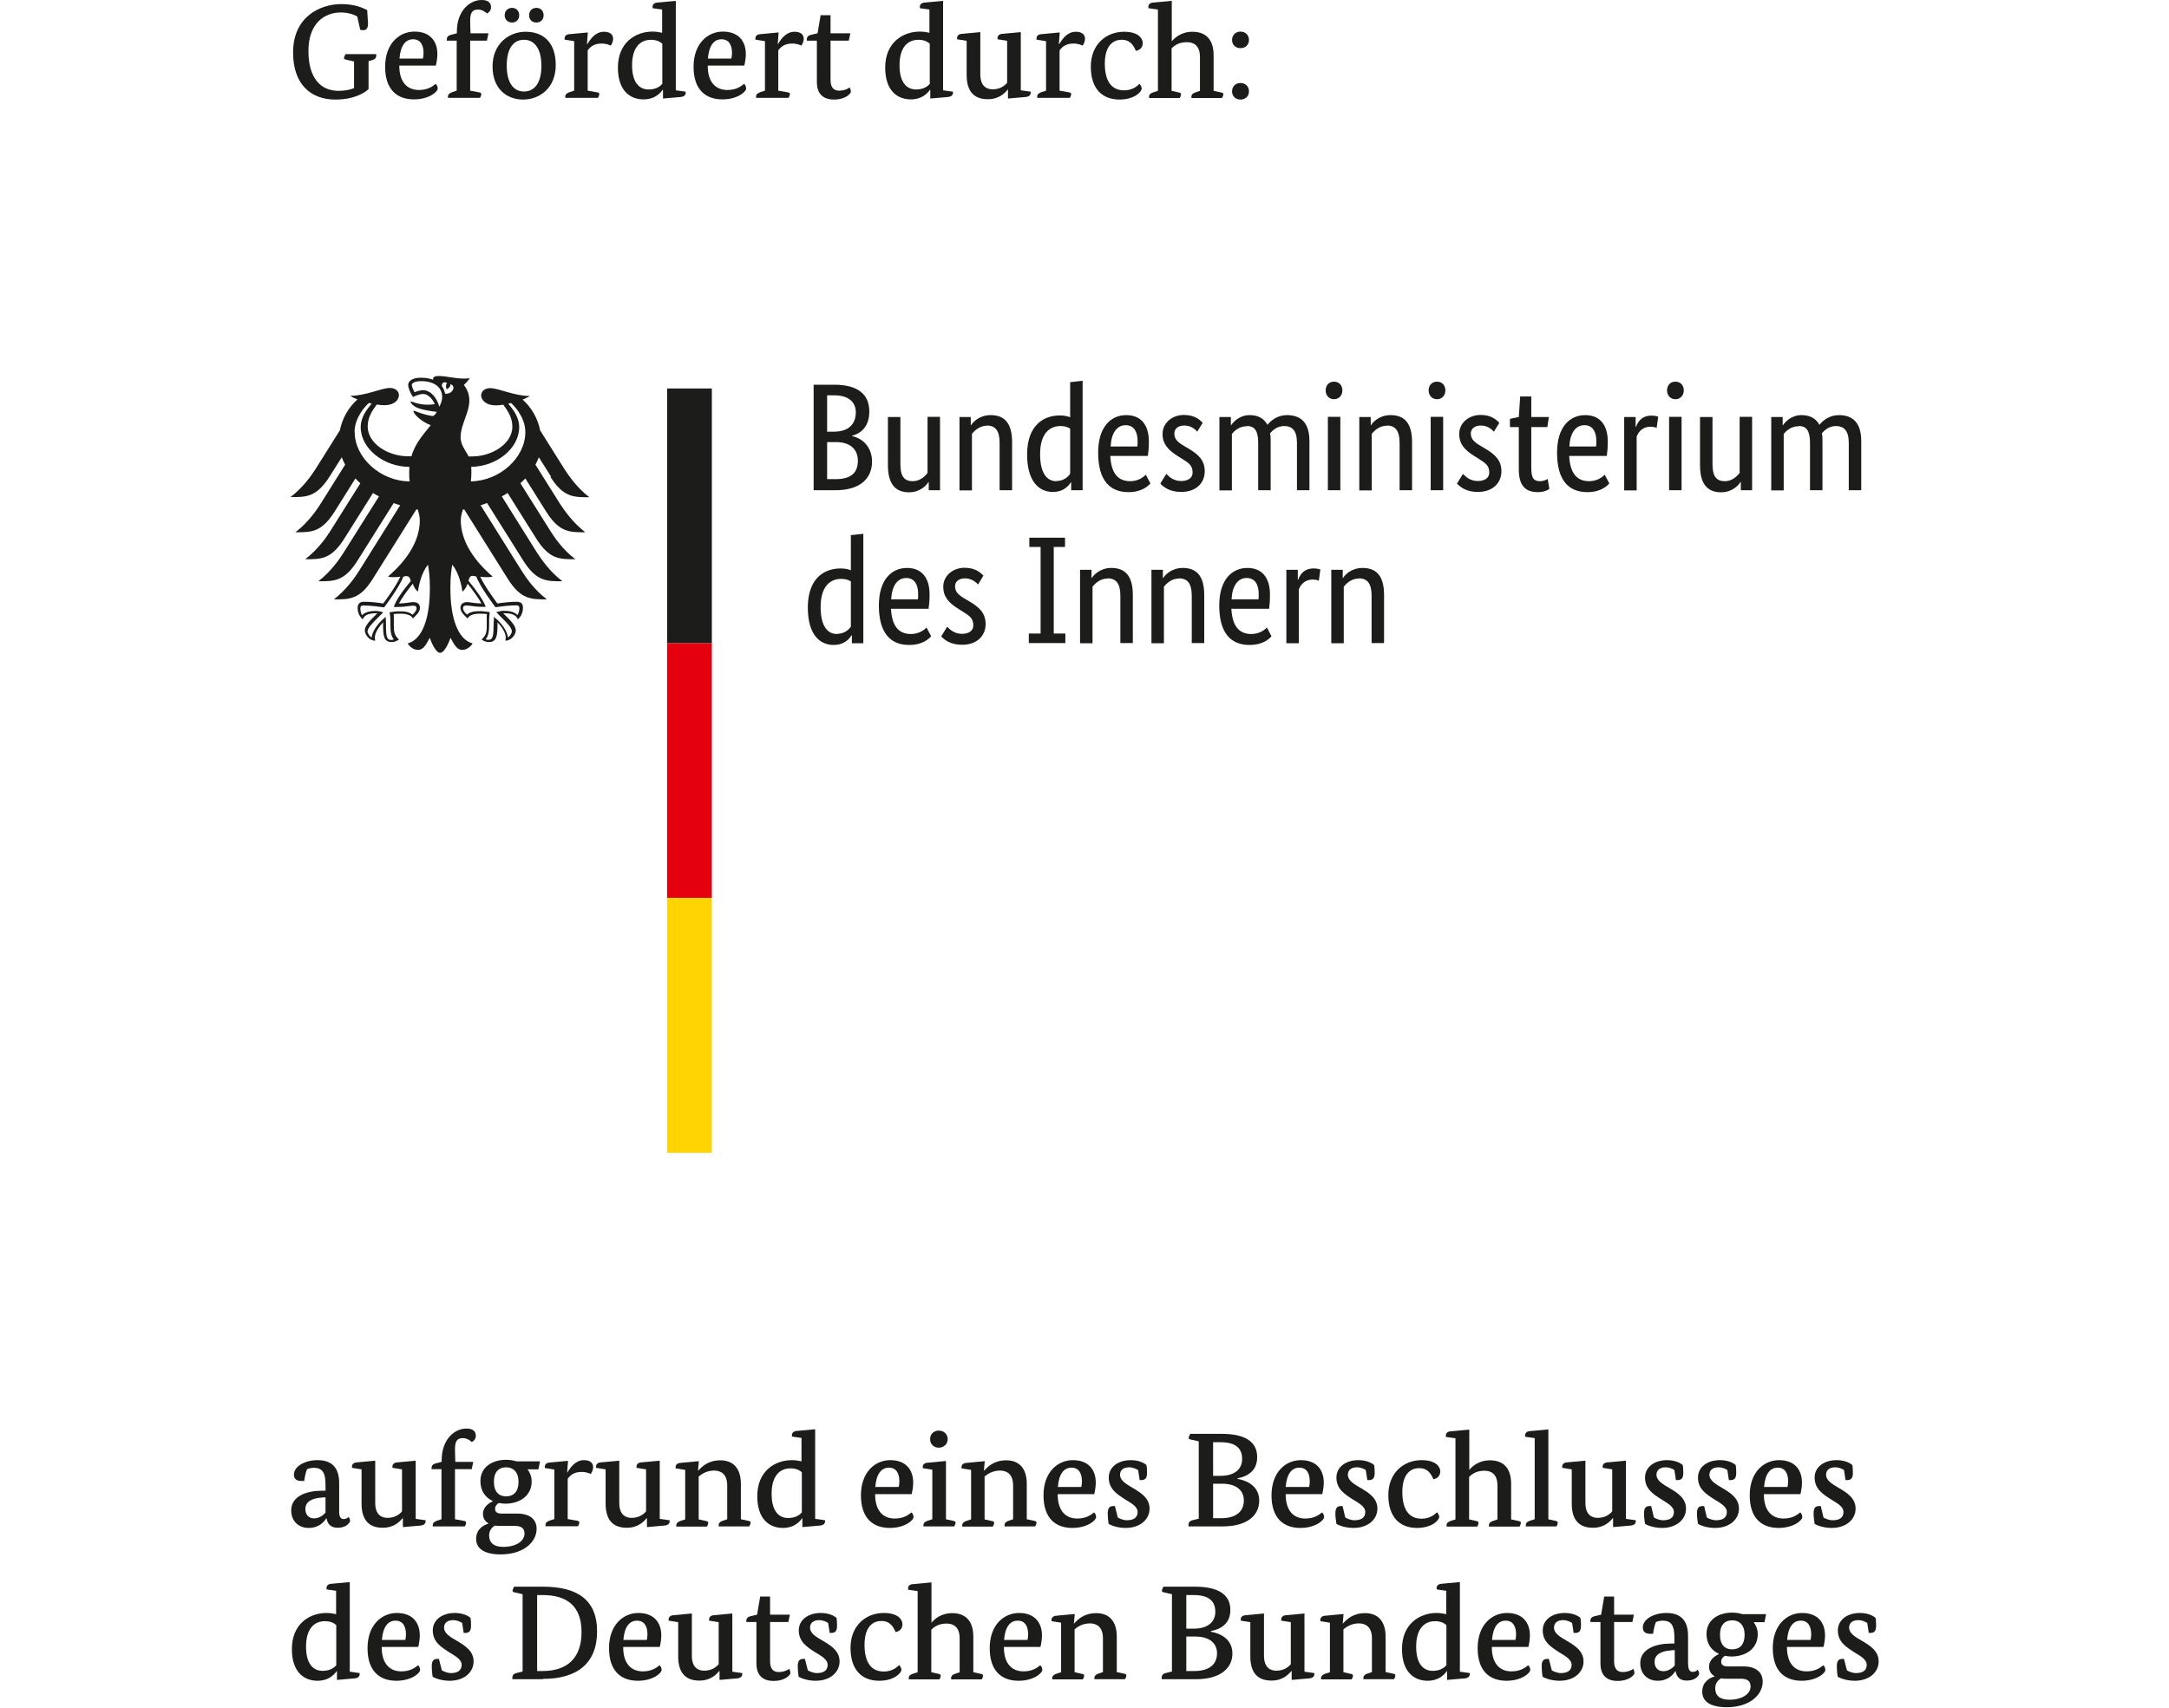 <?xml version="1.0" encoding="UTF-8"?>
<svg xmlns="http://www.w3.org/2000/svg" id="a" viewBox="0 0 127 100" width="127" height="100">
  <defs>
    <style>
      .b, .c {
        fill: #1c1c1a;
      }

      .c {
        fill-rule: evenodd;
      }

      .d {
        fill: #e5000e;
      }

      .e {
        fill: #ffd400;
      }
    </style>
  </defs>
  <g>
    <path class="b" d="M20.92.97c-.17-.11-.53-.24-.96-.24-.96,0-1.9.63-1.9,2.25s.73,2.34,1.77,2.34c.38,0,.68-.07.9-.16v-1.56l-.48-.11c-.08-.02-.11-.04-.11-.09,0-.07.06-.16.09-.23h1.8s0,.05,0,.09c0,.13-.07.22-.27.27l-.18.05v1.64c-.21.19-.8.61-1.95.61-1.39,0-2.47-.85-2.47-2.76,0-2.04,1.52-2.83,2.83-2.83.83,0,1.25.23,1.51.35.02.24.05.72.05.78,0,.24-.07.4-.28.4-.06,0-.13-.02-.18-.03l-.17-.77Z"></path>
    <path class="b" d="M23.38,3.85c0,.97.47,1.42,1.15,1.42.5,0,.79-.2.98-.36.08.06.12.2.12.27,0,.2-.52.64-1.39.64-.97,0-1.69-.55-1.69-1.91s.83-2.06,1.72-2.06,1.34.54,1.34,1.32c0,.2-.04.48-.09.67h-2.13ZM24.76,3.44c.02-.07.04-.2.04-.34,0-.43-.16-.8-.61-.8s-.74.37-.8,1.13h1.37Z"></path>
    <path class="b" d="M28.49,2.38h-.96v2.93l.54.1c.08.02.11.04.11.1,0,.08-.05.2-.08.22h-1.87s0-.05,0-.07c0-.14.09-.2.24-.26l.27-.09v-2.93h-.58s0-.05,0-.07c0-.15.09-.23.24-.27l.35-.09v-.08c0-1.26.77-1.87,1.45-1.87.39,0,.55.17.55.42,0,.2-.12.31-.24.37-.07-.08-.28-.23-.52-.23-.34,0-.46.19-.46.65,0,.24.02.74.02.74h1.05l-.09.43Z"></path>
    <path class="b" d="M32.54,3.81c0,1.35-.95,2.02-1.91,2.02s-1.79-.63-1.79-1.94.94-2.03,1.94-2.03,1.76.59,1.76,1.95ZM29.98,1.32c-.24,0-.43-.17-.43-.42,0-.27.19-.44.43-.44s.42.17.42.44c0,.25-.18.42-.42.42ZM29.67,3.84c0,1.05.43,1.52,1.01,1.52s1.02-.45,1.02-1.5-.43-1.53-1.02-1.53-1.01.46-1.01,1.52ZM31.41,1.32c-.25,0-.43-.17-.43-.42,0-.27.18-.44.43-.44.24,0,.42.17.42.44,0,.25-.18.42-.42.42Z"></path>
    <path class="b" d="M34.37,2.58h.02c.17-.27.46-.72.97-.72.37,0,.54.17.54.41,0,.17-.08.32-.14.4-.06-.03-.26-.12-.53-.12-.43,0-.65.17-.82.4v2.36l.57.1c.08.02.11.04.11.1,0,.08-.06.2-.08.22h-1.91s0-.05,0-.07c0-.14.09-.2.24-.26l.28-.09v-2.9l-.56-.09s0-.05,0-.08c0-.13.1-.23.29-.24l1.07-.1-.05.67Z"></path>
    <path class="b" d="M39.58,5.29l.57.08s0,.03,0,.06c0,.14-.1.23-.29.25l-1.04.09v-.51h-.02c-.17.24-.5.56-1.12.56-.77,0-1.5-.49-1.5-1.86,0-1.46,1.02-2.11,2.03-2.11.23,0,.43.04.56.07V.56l-.56-.08s0-.05,0-.09c0-.13.1-.23.29-.24l1.07-.1v5.25ZM38.78,2.56c-.12-.11-.33-.23-.66-.23-.64,0-1.11.45-1.11,1.49s.44,1.42.97,1.42c.46,0,.7-.21.8-.33v-2.34Z"></path>
    <path class="b" d="M41.44,3.85c0,.97.47,1.42,1.15,1.42.5,0,.79-.2.98-.36.08.06.12.2.12.27,0,.2-.52.64-1.39.64-.97,0-1.69-.55-1.69-1.91s.83-2.06,1.72-2.06,1.34.54,1.34,1.32c0,.2-.04.48-.09.67h-2.13ZM42.82,3.44c.02-.07.04-.2.04-.34,0-.43-.16-.8-.61-.8s-.74.37-.8,1.13h1.37Z"></path>
    <path class="b" d="M45.53,2.58h.02c.17-.27.46-.72.97-.72.37,0,.54.17.54.41,0,.17-.08.32-.14.4-.06-.03-.26-.12-.53-.12-.43,0-.65.17-.82.4v2.36l.57.1c.08.02.11.04.11.1,0,.08-.06.2-.08.22h-1.9s0-.05,0-.07c0-.14.09-.2.24-.26l.28-.09v-2.9l-.56-.09s0-.05,0-.08c0-.13.1-.23.29-.24l1.07-.1-.05.67Z"></path>
    <path class="b" d="M49.71,2.38h-1.08v2.29c0,.35.11.64.5.64.31,0,.56-.13.62-.19.04.06.07.18.07.26s-.28.45-.99.45-1-.42-1-1.02v-2.43h-.59s0-.05,0-.07c0-.15.09-.23.24-.27l.39-.09.18-1.06h.58v1.06h1.16l-.09.43Z"></path>
    <path class="b" d="M55.23,5.29l.57.08s0,.03,0,.06c0,.14-.1.23-.29.25l-1.04.09v-.51h-.02c-.17.24-.5.56-1.12.56-.77,0-1.5-.49-1.5-1.86,0-1.46,1.02-2.11,2.03-2.11.23,0,.42.04.56.07V.56l-.56-.08s0-.05,0-.09c0-.13.1-.23.29-.24l1.07-.1v5.25ZM54.44,2.56c-.12-.11-.33-.23-.66-.23-.64,0-1.11.45-1.11,1.49s.44,1.42.97,1.42c.46,0,.7-.21.8-.33v-2.34Z"></path>
    <path class="b" d="M59.78,5.29l.57.08s0,.03,0,.06c0,.14-.1.23-.29.25l-1.04.09v-.52h-.02c-.13.16-.47.56-1.16.56-.84,0-1.24-.49-1.24-1.42v-2l-.56-.09s0-.05,0-.08c0-.13.1-.23.29-.24l1.07-.1v2.47c0,.71.38.88.72.88.4,0,.67-.17.85-.38v-2.46l-.56-.09s0-.05,0-.08c0-.13.1-.23.29-.24l1.07-.1v3.39Z"></path>
    <path class="b" d="M62,2.58h.02c.17-.27.46-.72.97-.72.37,0,.54.17.54.41,0,.17-.08.32-.14.4-.06-.03-.26-.12-.53-.12-.43,0-.65.17-.82.4v2.36l.57.1c.08.02.11.04.11.1,0,.08-.06.2-.08.22h-1.91s0-.05,0-.07c0-.14.09-.2.24-.26l.28-.09v-2.9l-.56-.09s0-.05,0-.08c0-.13.1-.23.29-.24l1.07-.1-.05.67Z"></path>
    <path class="b" d="M65.67,2.33c-.53,0-.98.38-.98,1.4s.39,1.56,1.13,1.56c.49,0,.77-.25.9-.38.07.07.13.2.13.27,0,.2-.43.65-1.3.65-1.02,0-1.68-.64-1.68-1.93s.89-2.04,1.95-2.04c.87,0,1.09.42,1.09.65,0,.21-.1.41-.4.47-.12-.27-.3-.65-.82-.65Z"></path>
    <path class="b" d="M68.59,2.42h.02c.16-.19.54-.56,1.21-.56.79,0,1.24.46,1.24,1.38v2.08l.46.1c.08.02.11.04.11.1,0,.08-.06.2-.08.22h-1.79s0-.05,0-.07c0-.14.09-.21.24-.26l.26-.09v-1.98c0-.67-.36-.87-.76-.87-.49,0-.75.21-.9.36v2.49l.44.1c.08.02.11.04.11.1,0,.08-.05.2-.08.22h-1.79s0-.05,0-.07c0-.14.09-.21.24-.26l.28-.09V.56l-.56-.08s0-.05,0-.09c0-.13.1-.23.29-.24l1.08-.1v2.37Z"></path>
    <path class="b" d="M72.63,2.82c-.28,0-.49-.19-.49-.48s.21-.49.49-.49.5.19.5.49-.22.48-.5.48ZM72.63,5.83c-.28,0-.49-.19-.49-.48s.21-.49.49-.49.5.19.5.49-.22.48-.5.48Z"></path>
  </g>
  <g>
    <path class="b" d="M19.86,88.55c0,.31.12.41.25.41.18,0,.28-.09.3-.13.04.05.09.16.09.23,0,.1-.21.41-.72.41-.36,0-.59-.16-.66-.55h-.02c-.09.15-.38.56-1.03.56-.6,0-1.02-.41-1.02-1.03,0-.84.92-1.15,1.8-1.15h.21v-.35c0-.71-.19-.99-.68-.99-.18,0-.34.05-.4.08-.07.15-.13.42-.17.69,0,0-.12,0-.18,0-.27,0-.42-.13-.42-.37,0-.49.65-.85,1.38-.85.87,0,1.27.47,1.27,1.35v1.68ZM18.88,87.7c-.64.03-1,.26-1,.67,0,.33.19.55.51.55s.57-.21.67-.34v-.89h-.18Z"></path>
    <path class="b" d="M24.35,88.95l.57.08s0,.03,0,.06c0,.14-.1.23-.29.25l-1.04.09v-.52h-.02c-.13.16-.47.56-1.16.56-.84,0-1.24-.49-1.24-1.42v-2l-.56-.09s0-.05,0-.08c0-.13.1-.23.29-.24l1.07-.1v2.47c0,.71.38.88.72.88.4,0,.67-.17.85-.38v-2.46l-.56-.09s0-.05,0-.08c0-.13.1-.23.29-.24l1.07-.1v3.39Z"></path>
    <path class="b" d="M27.6,86.04h-.96v2.93l.54.1c.08.02.11.04.11.1,0,.08-.05.2-.08.22h-1.87s0-.05,0-.07c0-.14.09-.2.24-.26l.27-.09v-2.93h-.58s0-.05,0-.07c0-.15.09-.23.24-.27l.35-.09v-.08c0-1.26.77-1.87,1.45-1.87.39,0,.55.17.55.42,0,.2-.12.31-.24.37-.07-.08-.28-.23-.52-.23-.34,0-.46.19-.46.65,0,.24.02.74.02.74h1.05l-.09.43Z"></path>
    <path class="b" d="M31.53,86.05h-.64c.15.2.24.43.24.71,0,.83-.69,1.3-1.55,1.3-.13,0-.25-.02-.37-.04-.11.06-.22.17-.22.35s.13.27.39.27h.91c.72,0,1.13.33,1.13.89,0,.78-.77,1.5-2.1,1.5-.97,0-1.44-.34-1.44-.91s.43-.81.72-.89v-.02c-.2-.11-.32-.3-.32-.55,0-.45.42-.67.57-.74v-.02c-.44-.2-.72-.6-.72-1.16,0-.82.69-1.25,1.5-1.25.21,0,.42.03.61.09h1.38l-.09.45ZM29.27,89.36c-.11,0-.2,0-.29-.02-.2.12-.34.31-.34.58,0,.41.25.67.83.67.76,0,1.24-.35,1.24-.77,0-.32-.18-.46-.58-.46h-.85ZM28.92,86.77c0,.62.31.86.71.86.42,0,.73-.24.73-.86,0-.56-.31-.84-.72-.84s-.72.24-.72.84Z"></path>
    <path class="b" d="M33.2,86.23h.02c.17-.27.46-.72.97-.72.37,0,.54.17.54.41,0,.17-.08.32-.14.4-.06-.03-.26-.12-.53-.12-.43,0-.65.17-.82.4v2.36l.57.1c.08.02.11.04.11.1,0,.08-.06.2-.08.22h-1.9s0-.05,0-.07c0-.14.09-.2.24-.26l.28-.09v-2.9l-.56-.09s0-.05,0-.08c0-.13.1-.23.29-.24l1.07-.1-.05.67Z"></path>
    <path class="b" d="M38.64,88.95l.57.08s0,.03,0,.06c0,.14-.1.23-.29.25l-1.04.09v-.52h-.02c-.13.16-.47.56-1.16.56-.84,0-1.24-.49-1.24-1.42v-2l-.56-.09s0-.05,0-.08c0-.13.1-.23.29-.24l1.07-.1v2.47c0,.71.38.88.72.88.4,0,.67-.17.85-.38v-2.46l-.56-.09s0-.05,0-.08c0-.13.1-.23.29-.24l1.07-.1v3.39Z"></path>
    <path class="b" d="M43.38,88.97l.46.1c.08.02.11.04.11.1,0,.08-.06.2-.08.22h-1.79s0-.05,0-.07c0-.14.09-.21.24-.26l.26-.09v-1.98c0-.67-.38-.87-.76-.87-.45,0-.74.21-.91.35v2.51l.45.1c.08.02.11.04.11.1,0,.08-.06.2-.08.22h-1.79s0-.05,0-.07c0-.14.09-.2.24-.26l.28-.09v-2.9l-.56-.09s0-.05,0-.08c0-.13.1-.23.29-.24l1.07-.1-.05.55h.02c.21-.23.57-.6,1.29-.6.77,0,1.2.49,1.2,1.38v2.08Z"></path>
    <path class="b" d="M47.74,88.95l.57.08s0,.03,0,.06c0,.14-.1.23-.29.25l-1.04.09v-.51h-.02c-.17.24-.5.56-1.12.56-.77,0-1.5-.49-1.5-1.86,0-1.46,1.02-2.11,2.03-2.11.23,0,.43.04.56.07v-1.37l-.56-.08s0-.05,0-.09c0-.13.1-.23.29-.24l1.07-.1v5.25ZM46.95,86.22c-.12-.11-.33-.23-.66-.23-.64,0-1.11.45-1.11,1.49s.44,1.42.97,1.42c.46,0,.7-.21.8-.33v-2.34Z"></path>
    <path class="b" d="M51.24,87.51c0,.97.47,1.42,1.15,1.42.5,0,.79-.2.98-.36.08.06.12.2.12.27,0,.2-.52.64-1.39.64-.97,0-1.69-.55-1.69-1.91s.83-2.06,1.72-2.06,1.34.54,1.34,1.32c0,.2-.04.48-.09.67h-2.13ZM52.62,87.09c.02-.07.04-.2.04-.34,0-.43-.16-.8-.61-.8s-.74.37-.8,1.13h1.37Z"></path>
    <path class="b" d="M55.38,88.97l.46.1c.08.02.11.04.11.1,0,.08-.06.2-.08.22h-1.8s0-.05,0-.07c0-.14.09-.2.24-.26l.28-.09v-2.9l-.56-.09s0-.05,0-.08c0-.13.1-.23.29-.24l1.07-.1v3.41ZM54.97,84.78c-.29,0-.51-.2-.51-.5s.22-.5.51-.5.52.2.52.5-.24.5-.52.5Z"></path>
    <path class="b" d="M60.12,88.97l.46.1c.08.02.11.04.11.1,0,.08-.06.2-.08.22h-1.79s0-.05,0-.07c0-.14.09-.21.24-.26l.26-.09v-1.98c0-.67-.38-.87-.76-.87-.45,0-.74.21-.91.35v2.51l.45.1c.08.02.11.04.11.1,0,.08-.06.2-.08.22h-1.79s0-.05,0-.07c0-.14.09-.2.24-.26l.28-.09v-2.9l-.56-.09s0-.05,0-.08c0-.13.1-.23.29-.24l1.07-.1-.05.55h.02c.21-.23.57-.6,1.29-.6.77,0,1.2.49,1.2,1.38v2.08Z"></path>
    <path class="b" d="M61.93,87.51c0,.97.47,1.42,1.15,1.42.5,0,.79-.2.98-.36.08.06.12.2.12.27,0,.2-.52.64-1.39.64-.97,0-1.69-.55-1.69-1.91s.83-2.06,1.72-2.06,1.34.54,1.34,1.32c0,.2-.04.48-.09.67h-2.13ZM63.31,87.09c.02-.07.04-.2.04-.34,0-.43-.16-.8-.61-.8s-.74.37-.8,1.13h1.37Z"></path>
    <path class="b" d="M66.63,86.09c-.09-.06-.28-.16-.52-.16-.26,0-.53.11-.53.44s.37.55.75.77c.47.28.98.59.98,1.21s-.54,1.13-1.4,1.13c-.44,0-.83-.13-1-.24-.03-.2-.05-.4-.05-.6,0-.31.09-.44.32-.44.04,0,.1,0,.1,0l.17.67c.08.05.31.16.53.16.39,0,.63-.15.63-.48s-.38-.52-.73-.74c-.48-.31-.96-.61-.96-1.28,0-.61.54-1.02,1.29-1.02.46,0,.78.16.92.29.02.11.03.27.03.43,0,.27-.05.45-.34.45-.04,0-.09,0-.09,0l-.09-.59Z"></path>
    <path class="b" d="M72.46,86.59v.02c.76.13,1.27.56,1.27,1.27,0,.88-.72,1.51-2.14,1.51h-2s0-.05,0-.09c0-.13.06-.24.27-.28l.33-.08v-4.53l-.48-.11c-.08-.02-.11-.04-.11-.09,0-.07.06-.16.09-.24h1.85c1.4,0,2.07.49,2.07,1.36,0,.74-.46,1.1-1.13,1.24ZM71.45,84.46h-.42v1.97h.42c.9,0,1.28-.44,1.28-.99,0-.64-.4-.98-1.27-.98ZM71.55,86.89h-.52v2.02h.47c.92,0,1.33-.43,1.33-1.04,0-.58-.43-.98-1.28-.98Z"></path>
    <path class="b" d="M75.28,87.51c0,.97.47,1.42,1.15,1.42.5,0,.79-.2.98-.36.08.06.12.2.12.27,0,.2-.52.64-1.39.64-.97,0-1.69-.55-1.69-1.91s.83-2.06,1.72-2.06,1.34.54,1.34,1.32c0,.2-.04.48-.09.67h-2.13ZM76.65,87.09c.02-.07.04-.2.04-.34,0-.43-.16-.8-.61-.8s-.74.37-.8,1.13h1.37Z"></path>
    <path class="b" d="M79.97,86.09c-.09-.06-.28-.16-.52-.16-.26,0-.53.11-.53.44s.37.55.75.77c.47.28.98.59.98,1.21s-.54,1.13-1.4,1.13c-.44,0-.83-.13-1-.24-.03-.2-.06-.4-.06-.6,0-.31.09-.44.32-.44.04,0,.1,0,.1,0l.16.67c.08.05.31.16.54.16.39,0,.63-.15.63-.48s-.38-.52-.73-.74c-.48-.31-.96-.61-.96-1.28,0-.61.54-1.02,1.29-1.02.46,0,.78.16.92.29.02.11.03.27.03.43,0,.27-.05.45-.34.45-.04,0-.09,0-.09,0l-.09-.59Z"></path>
    <path class="b" d="M83.09,85.98c-.53,0-.98.38-.98,1.4s.39,1.56,1.13,1.56c.49,0,.77-.25.9-.38.07.07.13.2.13.27,0,.2-.43.65-1.3.65-1.02,0-1.68-.64-1.68-1.93s.89-2.04,1.95-2.04c.87,0,1.09.42,1.09.65,0,.21-.1.41-.4.47-.12-.27-.3-.65-.82-.65Z"></path>
    <path class="b" d="M86.01,86.08h.02c.16-.19.54-.56,1.21-.56.79,0,1.24.46,1.24,1.38v2.08l.46.1c.08.02.11.04.11.1,0,.08-.06.2-.08.22h-1.79s0-.05,0-.07c0-.14.09-.21.24-.26l.26-.09v-1.98c0-.67-.36-.87-.76-.87-.49,0-.75.21-.9.36v2.49l.44.1c.08.02.11.04.11.1,0,.08-.05.2-.08.22h-1.79s0-.05,0-.07c0-.14.09-.21.24-.26l.28-.09v-4.75l-.56-.08s0-.05,0-.09c0-.13.1-.23.29-.24l1.08-.1v2.37Z"></path>
    <path class="b" d="M90.64,88.97l.46.1c.08.02.11.04.11.1,0,.08-.05.2-.08.22h-1.79s0-.05,0-.07c0-.14.09-.21.24-.26l.28-.09v-4.75l-.56-.08s0-.05,0-.09c0-.13.1-.23.29-.24l1.07-.1v5.26Z"></path>
    <path class="b" d="M95.21,88.95l.57.08s0,.03,0,.06c0,.14-.1.23-.29.25l-1.04.09v-.52h-.02c-.13.16-.47.56-1.16.56-.84,0-1.24-.49-1.24-1.42v-2l-.56-.09s0-.05,0-.08c0-.13.1-.23.29-.24l1.07-.1v2.47c0,.71.38.88.72.88.4,0,.67-.17.85-.38v-2.46l-.56-.09s0-.05,0-.08c0-.13.1-.23.29-.24l1.07-.1v3.39Z"></path>
    <path class="b" d="M98.04,86.09c-.09-.06-.28-.16-.52-.16-.26,0-.53.11-.53.44s.37.55.75.77c.47.28.98.59.98,1.21s-.54,1.13-1.4,1.13c-.44,0-.83-.13-1-.24-.03-.2-.06-.4-.06-.6,0-.31.09-.44.32-.44.04,0,.1,0,.1,0l.16.67c.08.05.31.16.54.16.39,0,.63-.15.63-.48s-.38-.52-.73-.74c-.48-.31-.96-.61-.96-1.28,0-.61.54-1.02,1.29-1.02.46,0,.78.16.92.29.02.11.03.27.03.43,0,.27-.05.45-.34.45-.04,0-.09,0-.09,0l-.09-.59Z"></path>
    <path class="b" d="M101.14,86.09c-.09-.06-.28-.16-.52-.16-.26,0-.53.11-.53.44s.37.55.75.77c.47.28.98.59.98,1.21s-.54,1.13-1.4,1.13c-.44,0-.83-.13-1-.24-.03-.2-.06-.4-.06-.6,0-.31.09-.44.32-.44.04,0,.1,0,.1,0l.16.67c.08.05.31.16.54.16.39,0,.63-.15.63-.48s-.38-.52-.73-.74c-.48-.31-.96-.61-.96-1.28,0-.61.54-1.02,1.29-1.02.46,0,.78.16.92.29.02.11.03.27.03.43,0,.27-.05.45-.34.45-.04,0-.09,0-.09,0l-.09-.59Z"></path>
    <path class="b" d="M103.28,87.51c0,.97.47,1.42,1.15,1.42.5,0,.79-.2.98-.36.08.06.12.2.12.27,0,.2-.52.64-1.39.64-.97,0-1.69-.55-1.69-1.91s.83-2.06,1.72-2.06,1.34.54,1.34,1.32c0,.2-.04.48-.09.67h-2.13ZM104.66,87.09c.02-.07.04-.2.04-.34,0-.43-.16-.8-.61-.8s-.74.37-.8,1.13h1.37Z"></path>
    <path class="b" d="M107.97,86.09c-.09-.06-.28-.16-.52-.16-.26,0-.53.11-.53.44s.37.55.75.77c.47.28.98.59.98,1.21s-.54,1.13-1.4,1.13c-.44,0-.83-.13-1-.24-.03-.2-.06-.4-.06-.6,0-.31.09-.44.32-.44.04,0,.1,0,.1,0l.16.67c.08.05.31.16.54.16.39,0,.63-.15.63-.48s-.38-.52-.73-.74c-.48-.31-.96-.61-.96-1.28,0-.61.54-1.02,1.29-1.02.46,0,.78.16.92.29.02.11.03.27.03.43,0,.27-.05.45-.34.45-.04,0-.09,0-.09,0l-.09-.59Z"></path>
  </g>
  <g>
    <path class="b" d="M20.49,97.9l.57.08s0,.03,0,.06c0,.14-.1.23-.29.25l-1.04.09v-.51h-.02c-.17.24-.5.56-1.12.56-.77,0-1.5-.49-1.5-1.86,0-1.46,1.02-2.11,2.03-2.11.23,0,.42.04.56.07v-1.37l-.56-.08s0-.05,0-.09c0-.13.1-.23.29-.24l1.07-.1v5.25ZM19.69,95.17c-.12-.11-.33-.23-.66-.23-.64,0-1.11.45-1.11,1.49s.44,1.42.97,1.42c.46,0,.7-.21.8-.33v-2.34Z"></path>
    <path class="b" d="M22.35,96.46c0,.97.47,1.42,1.15,1.42.5,0,.79-.2.98-.36.08.06.12.2.12.27,0,.2-.52.64-1.39.64-.97,0-1.69-.55-1.69-1.91s.83-2.06,1.72-2.06,1.34.54,1.34,1.32c0,.2-.04.48-.09.67h-2.13ZM23.73,96.05c.02-.07.04-.2.04-.34,0-.43-.16-.8-.61-.8s-.74.37-.8,1.13h1.37Z"></path>
    <path class="b" d="M27.05,95.04c-.09-.06-.28-.16-.52-.16-.26,0-.53.11-.53.44,0,.34.37.55.75.77.47.28.98.59.98,1.21s-.54,1.13-1.4,1.13c-.44,0-.83-.13-1-.24-.03-.2-.05-.4-.05-.6,0-.31.09-.44.32-.44.04,0,.1,0,.1,0l.17.67c.08.05.31.16.53.16.39,0,.63-.15.63-.48s-.38-.52-.73-.74c-.48-.31-.96-.61-.96-1.28,0-.61.54-1.02,1.29-1.02.46,0,.78.16.92.29.02.11.03.27.03.43,0,.27-.05.45-.34.45-.04,0-.09,0-.09,0l-.09-.59Z"></path>
    <path class="b" d="M31.78,98.34h-1.78s0-.05,0-.09c0-.13.06-.24.27-.28l.33-.08v-4.53l-.48-.11c-.08-.02-.11-.04-.11-.09,0-.07.06-.16.09-.24h1.69c1.98,0,3.17.74,3.17,2.62s-1.18,2.78-3.17,2.78ZM31.76,93.41h-.31v4.45h.31c1.46,0,2.29-.76,2.29-2.28s-.84-2.17-2.29-2.17Z"></path>
    <path class="b" d="M36.49,96.46c0,.97.47,1.42,1.15,1.42.5,0,.79-.2.98-.36.08.06.12.2.12.27,0,.2-.52.64-1.39.64-.97,0-1.69-.55-1.69-1.91s.83-2.06,1.72-2.06,1.34.54,1.34,1.32c0,.2-.04.48-.09.67h-2.13ZM37.87,96.05c.02-.07.04-.2.04-.34,0-.43-.16-.8-.61-.8s-.74.37-.8,1.13h1.37Z"></path>
    <path class="b" d="M42.89,97.9l.57.08s0,.03,0,.06c0,.14-.1.23-.29.25l-1.04.09v-.52h-.02c-.13.16-.47.56-1.16.56-.84,0-1.24-.49-1.24-1.42v-2l-.56-.09s0-.05,0-.08c0-.13.1-.23.29-.24l1.07-.1v2.47c0,.71.38.88.72.88.4,0,.67-.17.85-.38v-2.46l-.56-.09s0-.05,0-.08c0-.13.1-.23.29-.24l1.07-.1v3.39Z"></path>
    <path class="b" d="M46.17,94.99h-1.08v2.29c0,.35.11.64.5.64.31,0,.56-.13.62-.19.04.06.07.18.07.26s-.28.45-.99.45-1-.42-1-1.02v-2.43h-.59s0-.05,0-.07c0-.15.09-.23.24-.27l.39-.09.18-1.06h.58v1.06h1.16l-.09.43Z"></path>
    <path class="b" d="M48.48,95.04c-.09-.06-.28-.16-.52-.16-.26,0-.53.11-.53.44,0,.34.37.55.75.77.47.28.98.59.98,1.21s-.54,1.13-1.4,1.13c-.44,0-.83-.13-1-.24-.03-.2-.05-.4-.05-.6,0-.31.09-.44.32-.44.04,0,.1,0,.1,0l.17.67c.08.05.31.16.53.16.39,0,.63-.15.63-.48s-.38-.52-.73-.74c-.48-.31-.96-.61-.96-1.28,0-.61.54-1.02,1.29-1.02.46,0,.78.16.92.29.02.11.03.27.03.43,0,.27-.05.45-.34.45-.04,0-.09,0-.09,0l-.09-.59Z"></path>
    <path class="b" d="M51.6,94.93c-.53,0-.98.38-.98,1.4s.39,1.56,1.13,1.56c.49,0,.77-.25.9-.38.07.07.13.2.13.27,0,.2-.43.65-1.3.65-1.02,0-1.68-.64-1.68-1.93s.89-2.04,1.95-2.04c.87,0,1.09.42,1.09.65,0,.21-.1.41-.4.47-.12-.27-.3-.65-.82-.65Z"></path>
    <path class="b" d="M54.52,95.03h.02c.16-.19.54-.56,1.21-.56.79,0,1.24.46,1.24,1.38v2.08l.46.1c.08.02.11.04.11.1,0,.08-.06.2-.08.22h-1.79s0-.05,0-.07c0-.14.09-.21.24-.26l.26-.09v-1.98c0-.67-.36-.87-.76-.87-.49,0-.75.21-.9.36v2.49l.44.1c.08.02.11.04.11.1,0,.08-.05.2-.08.22h-1.79s0-.05,0-.07c0-.14.09-.21.24-.26l.28-.09v-4.75l-.56-.08s0-.05,0-.09c0-.13.1-.23.29-.24l1.08-.1v2.37Z"></path>
    <path class="b" d="M58.78,96.46c0,.97.47,1.42,1.15,1.42.5,0,.79-.2.98-.36.08.06.12.2.12.27,0,.2-.52.64-1.39.64-.97,0-1.69-.55-1.69-1.91s.83-2.06,1.72-2.06,1.34.54,1.34,1.32c0,.2-.04.48-.09.67h-2.13ZM60.16,96.05c.02-.07.04-.2.04-.34,0-.43-.16-.8-.61-.8s-.74.37-.8,1.13h1.37Z"></path>
    <path class="b" d="M65.38,97.92l.46.1c.08.02.11.04.11.1,0,.08-.06.2-.08.22h-1.79s0-.05,0-.07c0-.14.1-.21.24-.26l.26-.09v-1.98c0-.67-.38-.87-.76-.87-.45,0-.74.21-.9.35v2.51l.45.1c.08.02.11.04.11.1,0,.08-.06.2-.08.22h-1.79s0-.05,0-.07c0-.14.09-.2.24-.26l.28-.09v-2.9l-.56-.09s0-.05,0-.08c0-.13.1-.23.29-.24l1.07-.1-.05.55h.02c.21-.23.57-.6,1.29-.6.77,0,1.2.49,1.2,1.38v2.08Z"></path>
    <path class="b" d="M70.89,95.54v.02c.76.13,1.27.56,1.27,1.27,0,.88-.72,1.51-2.14,1.51h-2s0-.05,0-.09c0-.13.06-.24.27-.28l.33-.08v-4.53l-.48-.11c-.08-.02-.11-.04-.11-.09,0-.07.06-.16.09-.24h1.85c1.4,0,2.07.49,2.07,1.36,0,.74-.46,1.1-1.13,1.24ZM69.88,93.41h-.42v1.97h.42c.9,0,1.28-.44,1.28-.99,0-.64-.4-.98-1.27-.98ZM69.98,95.84h-.52v2.02h.47c.92,0,1.33-.43,1.33-1.04,0-.58-.43-.98-1.28-.98Z"></path>
    <path class="b" d="M76.39,97.9l.57.08s0,.03,0,.06c0,.14-.1.23-.29.25l-1.04.09v-.52h-.02c-.13.16-.47.56-1.16.56-.84,0-1.24-.49-1.24-1.42v-2l-.56-.09s0-.05,0-.08c0-.13.1-.23.29-.24l1.07-.1v2.47c0,.71.38.88.72.88.4,0,.67-.17.85-.38v-2.46l-.56-.09s0-.05,0-.08c0-.13.1-.23.29-.24l1.07-.1v3.39Z"></path>
    <path class="b" d="M81.13,97.92l.46.1c.08.02.11.04.11.1,0,.08-.06.2-.08.22h-1.79s0-.05,0-.07c0-.14.09-.21.24-.26l.26-.09v-1.98c0-.67-.38-.87-.76-.87-.45,0-.74.21-.91.35v2.51l.45.1c.08.02.11.04.11.1,0,.08-.06.2-.08.22h-1.79s0-.05,0-.07c0-.14.09-.2.24-.26l.28-.09v-2.9l-.56-.09s0-.05,0-.08c0-.13.1-.23.29-.24l1.07-.1-.05.55h.02c.21-.23.57-.6,1.29-.6.77,0,1.2.49,1.2,1.38v2.08Z"></path>
    <path class="b" d="M85.49,97.9l.57.08s0,.03,0,.06c0,.14-.1.23-.29.25l-1.04.09v-.51h-.02c-.17.24-.5.56-1.12.56-.77,0-1.5-.49-1.5-1.86,0-1.46,1.02-2.11,2.03-2.11.23,0,.42.04.56.07v-1.37l-.56-.08s0-.05,0-.09c0-.13.1-.23.29-.24l1.07-.1v5.25ZM84.69,95.17c-.12-.11-.33-.23-.66-.23-.64,0-1.11.45-1.11,1.49s.44,1.42.97,1.42c.46,0,.7-.21.8-.33v-2.34Z"></path>
    <path class="b" d="M87.35,96.46c0,.97.47,1.42,1.15,1.42.5,0,.79-.2.98-.36.08.06.12.2.12.27,0,.2-.52.64-1.39.64-.97,0-1.69-.55-1.69-1.91s.83-2.06,1.72-2.06,1.34.54,1.34,1.32c0,.2-.04.48-.09.67h-2.13ZM88.73,96.05c.02-.07.04-.2.04-.34,0-.43-.16-.8-.61-.8s-.74.37-.8,1.13h1.37Z"></path>
    <path class="b" d="M92.04,95.04c-.09-.06-.28-.16-.52-.16-.26,0-.53.11-.53.44,0,.34.37.55.75.77.47.28.98.59.98,1.21s-.54,1.13-1.4,1.13c-.44,0-.83-.13-1-.24-.03-.2-.05-.4-.05-.6,0-.31.09-.44.32-.44.04,0,.1,0,.1,0l.17.67c.08.05.31.16.53.16.39,0,.63-.15.63-.48s-.38-.52-.73-.74c-.48-.31-.96-.61-.96-1.28,0-.61.54-1.02,1.29-1.02.46,0,.78.16.92.29.02.11.03.27.03.43,0,.27-.05.45-.34.45-.04,0-.09,0-.09,0l-.09-.59Z"></path>
    <path class="b" d="M95.59,94.99h-1.08v2.29c0,.35.11.64.5.64.31,0,.56-.13.62-.19.04.06.07.18.07.26s-.28.45-.99.45-1-.42-1-1.02v-2.43h-.59s0-.05,0-.07c0-.15.09-.23.24-.27l.39-.09.18-1.06h.58v1.06h1.16l-.09.43Z"></path>
    <path class="b" d="M98.85,97.5c0,.31.12.41.25.41.18,0,.28-.09.3-.13.04.05.09.16.09.23,0,.1-.2.41-.72.41-.36,0-.59-.16-.66-.55h-.02c-.09.15-.38.56-1.03.56-.6,0-1.02-.41-1.02-1.03,0-.84.92-1.15,1.8-1.15h.2v-.35c0-.71-.19-.99-.68-.99-.18,0-.34.05-.4.08-.07.15-.13.42-.17.69,0,0-.12,0-.18,0-.27,0-.42-.13-.42-.37,0-.49.65-.85,1.38-.85.87,0,1.27.47,1.27,1.35v1.68ZM97.88,96.65c-.64.03-1,.26-1,.67,0,.33.19.55.51.55s.57-.21.67-.34v-.89h-.18Z"></path>
    <path class="b" d="M103.32,95h-.64c.15.2.24.43.24.71,0,.83-.69,1.3-1.55,1.3-.13,0-.25-.02-.37-.04-.11.06-.22.17-.22.35s.13.27.39.27h.91c.72,0,1.13.33,1.13.89,0,.78-.77,1.5-2.1,1.5-.97,0-1.44-.34-1.44-.91s.43-.81.72-.89v-.02c-.2-.11-.32-.3-.32-.55,0-.45.42-.67.57-.74v-.02c-.44-.2-.72-.6-.72-1.16,0-.82.69-1.25,1.5-1.25.21,0,.42.03.61.09h1.38l-.09.45ZM101.06,98.31c-.11,0-.2,0-.29-.02-.2.12-.34.31-.34.58,0,.41.25.67.83.67.76,0,1.24-.35,1.24-.77,0-.32-.18-.46-.58-.46h-.85ZM100.71,95.73c0,.62.31.86.71.86.42,0,.73-.24.73-.86,0-.56-.31-.84-.72-.84s-.72.24-.72.84Z"></path>
    <path class="b" d="M104.63,96.46c0,.97.47,1.42,1.15,1.42.5,0,.79-.2.98-.36.08.06.12.2.12.27,0,.2-.52.64-1.39.64-.97,0-1.69-.55-1.69-1.91s.83-2.06,1.72-2.06,1.34.54,1.34,1.32c0,.2-.04.48-.09.67h-2.13ZM106.01,96.05c.02-.07.04-.2.04-.34,0-.43-.16-.8-.61-.8s-.74.37-.8,1.13h1.37Z"></path>
    <path class="b" d="M109.32,95.04c-.09-.06-.28-.16-.52-.16-.26,0-.53.11-.53.44,0,.34.37.55.75.77.47.28.98.59.98,1.21s-.54,1.13-1.4,1.13c-.44,0-.83-.13-1-.24-.03-.2-.05-.4-.05-.6,0-.31.09-.44.32-.44.04,0,.1,0,.1,0l.17.67c.08.05.31.16.53.16.39,0,.63-.15.63-.48s-.38-.52-.73-.74c-.48-.31-.96-.61-.96-1.28,0-.61.54-1.02,1.29-1.02.46,0,.78.16.92.29.02.11.03.27.03.43,0,.27-.05.45-.34.45-.04,0-.09,0-.09,0l-.09-.59Z"></path>
  </g>
  <path class="c" d="M27.57,28.19c.02-.17.03-.34.03-.51,0-.1,0-.21-.01-.34,1.5-.02,2.81-1.09,2.81-2.32,0-.63-.41-1.1-.64-1.38.05-.01.1-.02.16-.04.22.19.84.86.84,1.71,0,1.48-1.48,2.85-3.18,2.88M26.06,23.05c-.03-.16-.09-.31-.19-.44,0-.15.07-.3.31-.18-.13.13-.03.37-.03.37,0,0,.27-.13.21-.3.4.1.11.63-.31.55M25.72,23.81c-.06-.22-.17-.45-.31-.62-.13-.15-.35-.34-.64-.34-.13,0-.36.06-.5.12-.05-.1-.16-.33-.16-.43s.18-.22.54-.22c.77,0,1.24.35,1.24.93,0,.21-.08.39-.16.56M27.7,33.73c.09,0,.13.01.19.04.22.6,1.08,1.74,1.12,1.79h0s.01,0,.01,0c.21-.03.75-.11,1.2-.11h.01s.1,0,.14.04c.03.03.04.08.04.15,0,.11-.05.3-.11.38-.16-.17-.41-.25-.82-.25-.12,0-.27.04-.35.06h-.03s-.04.02-.04.02l.23.24c.37.36.68.67.68.88,0,.13-.12.29-.23.36-.03-.38-.41-.89-.79-1.18l-.03-.03v.14c0,.09-.02.23-.02.37,0,.73-.08.84-.33.84-.04,0-.1-.01-.13-.03.14-.18.2-.41.2-.81v-.19s0-.15,0-.15c0-.17.02-.29.03-.39v-.06s-.03,0-.03,0c-.12-.01-.34-.05-.51-.05-.36,0-.61.04-.78.2-.12-.09-.24-.25-.24-.36,0-.15.09-.17.22-.17.06,0,.12.01.2.02.16.02.39.06.87.06h.03v-.03c-.13-.35-.47-.85-1-1.5.05-.18.09-.29.26-.29M23.08,35.52v.03s.02,0,.02,0c.48,0,.72-.04.87-.06.08,0,.14-.02.2-.02.12,0,.22.01.22.17,0,.1-.12.26-.24.36-.18-.16-.42-.2-.78-.2-.17,0-.39.03-.51.05h-.02s-.02,0-.02,0v.06c.02.1.04.22.04.39v.15s0,.19,0,.19c0,.41.06.63.2.81-.04.01-.1.03-.13.03-.25,0-.33-.11-.33-.84,0-.15,0-.28-.01-.37v-.14s-.04.03-.04.03c-.38.29-.76.8-.79,1.18-.11-.07-.24-.24-.24-.36,0-.21.32-.52.68-.88l.21-.21.03-.03-.07-.02c-.08-.02-.22-.06-.35-.06-.41,0-.66.08-.82.25-.06-.08-.1-.27-.1-.38,0-.07.01-.12.04-.15.04-.04.09-.04.14-.04h0c.45,0,.99.08,1.2.11h.01s0,0,0,0c.04-.05.9-1.19,1.12-1.79.05-.02.09-.04.18-.04.17,0,.22.11.26.29-.54.65-.87,1.15-.99,1.5M20.76,25.31c0-.85.62-1.52.84-1.71.05.01.11.02.16.04-.23.28-.64.75-.64,1.38,0,1.24,1.34,2.32,2.85,2.32,0,.11-.01.22-.01.34,0,.18,0,.35.03.51-1.71,0-3.22-1.39-3.22-2.88M32.23,27.93c.77,1.21,1.37,1.19,2.28,1.19-.75-.57-1.24-1.31-1.48-1.68l-1.4-2.23c-.14-.69-.49-1.33-1.03-1.81.18-.07.33-.14.42-.21-.91,0-1.82-.46-2.32-.46-.32,0-.53.19-.53.44.02.28.31.57.85.57.12,0,.28-.01.45-.04.29.4.53.77.53,1.29,0,.98-1.17,1.74-2.36,1.74-.07,0-.13,0-.2,0-.11-.24-.47-.65-.47-1.11,0-.78.51-1.41.51-2.18,0-.48-.23-.77-.32-.9.15-.13.3-.3.34-.41-.09.04-.18.04-.33.04-.57,0-1.03-.15-1.48-.15-.26,0-.33.08-.33.15,0,.03,0,.06.01.07-.1-.04-.19-.06-.3-.08-.13-.03-.28-.04-.43-.04-.55,0-.74.23-.74.43,0,.17.13.47.28.7.21-.11.47-.18.59-.18.29,0,.55.28.69.6-.2.02-.23.03-.43.03-.54,0-.9-.19-.97-.19,0,0-.02,0-.02.01,0,.08.15.27.45.38.39.15.98.2,1.08.22,0,.02-.1.2-.21.24-.02,0-.04,0-.07,0-.41-.08-.52-.11-1.05-.31-.02,0-.03,0-.03.02,0,.2.53.66,1.01.83-.4.51-.9,1.03-1.13,1.82-.07,0-.13,0-.2,0-1.19,0-2.36-.76-2.36-1.74,0-.52.23-.89.53-1.29.17.03.32.04.45.04.54,0,.83-.28.85-.57,0-.25-.2-.44-.53-.44-.5,0-1.41.46-2.32.46.09.07.24.14.42.21-.54.48-.89,1.12-1.03,1.81l-1.4,2.23c-.24.38-.74,1.11-1.49,1.68.9,0,1.51.02,2.28-1.19l.72-1.14c.06.15.12.29.2.43l-1.43,2.28c-.24.38-.73,1.1-1.48,1.68.91,0,1.51.02,2.28-1.19l1.23-1.96c.09.1.19.19.29.28l-1.74,2.77c-.24.38-.73,1.1-1.49,1.68.91,0,1.51.02,2.28-1.19l1.69-2.69c.11.07.23.14.35.2l-2.07,3.29c-.24.38-.73,1.1-1.48,1.68.91,0,1.51.02,2.28-1.19l2.13-3.39c.13.05.25.09.38.13l-2.4,3.83c-.23.37-.74,1.11-1.48,1.68.9,0,1.51.02,2.27-1.19l2.56-4.08s.05,0,.08.01c.07.22.12.43.12.63,0,1.28-.84,2.42-1.86,3.29.06.03.18.04.28.04.21,0,.35-.01.44-.03-.24.53-.74,1.22-1,1.57-.33-.06-.82-.1-1.13-.1s-.37.19-.37.36c0,.3.14.54.3.67.06-.15.19-.36.8-.36.01,0,.04,0,.06,0-.18.2-.74.65-.74,1.01,0,.24.26.6.61.6-.02-.08-.02-.15-.02-.2,0-.29.26-.63.48-.88,0,.07,0,.06,0,.15,0,.69.06,1.01.51,1.01.22,0,.37-.12.42-.15-.29-.26-.3-.47-.3-.86,0-.1,0-.2,0-.34,0-.09,0-.21-.01-.29.16-.02.22-.02.34-.02,0,0,.63-.05.78.28.17-.16.42-.38.42-.62,0-.16-.08-.34-.4-.34-.12,0-.51.08-.83.08.09-.19.47-.75.81-1.16.05.16.13.33.3.47.03-.26.18-1.09.59-1.58.05.33.11.66.11,1.37,0,1.73-.42,3-1.3,3.24.11.2.36.38.61.38.32,0,.5-.36.68-.71.09.25.35.88.61.88s.52-.62.61-.88c.18.34.36.71.68.71.25,0,.5-.18.61-.38-.88-.24-1.3-1.52-1.3-3.24,0-.71.06-1.05.11-1.37.41.49.57,1.32.59,1.58.18-.14.25-.31.31-.47.33.41.72.97.81,1.16-.32,0-.71-.08-.83-.08-.32,0-.4.18-.4.34,0,.24.25.46.42.62.15-.33.78-.28.78-.28.12,0,.19,0,.35.02-.01.09-.02.2-.01.29v.34c0,.39-.01.59-.3.86.05.04.2.15.42.15.44,0,.51-.32.51-1.01,0-.08,0-.08,0-.15.22.24.48.59.48.88,0,.06,0,.13-.02.2.35,0,.61-.36.61-.6,0-.36-.56-.81-.74-1.01.03,0,.05,0,.06,0,.61,0,.73.2.8.36.16-.13.3-.37.3-.67,0-.17-.04-.36-.37-.36s-.8.05-1.13.1c-.25-.35-.76-1.04-1-1.57.1.02.23.03.44.03.11,0,.22-.01.28-.04-1.01-.87-1.86-2.01-1.86-3.29,0-.2.05-.41.12-.63.03,0,.05,0,.08-.01l2.56,4.08c.77,1.21,1.37,1.19,2.28,1.19-.75-.57-1.25-1.31-1.48-1.68l-2.4-3.83c.13-.04.26-.09.38-.13l2.13,3.39c.77,1.21,1.37,1.19,2.28,1.19-.76-.58-1.24-1.3-1.49-1.68l-2.06-3.29c.12-.06.23-.13.34-.2l1.69,2.69c.77,1.21,1.37,1.19,2.28,1.19-.76-.57-1.24-1.3-1.48-1.68l-1.74-2.77c.1-.09.2-.19.29-.28l1.23,1.96c.77,1.21,1.37,1.19,2.28,1.19-.75-.58-1.24-1.3-1.49-1.68l-1.43-2.28c.08-.14.14-.29.2-.43l.72,1.14ZM32.23,27.93"></path>
  <g>
    <rect class="b" x="39.06" y="22.75" width="2.62" height="14.92"></rect>
    <rect class="d" x="39.06" y="37.67" width="2.62" height="14.92"></rect>
    <rect class="e" x="39.06" y="52.59" width="2.62" height="14.92"></rect>
  </g>
  <g>
    <path class="c" d="M50.9,24.11c0-.96-.59-1.58-2.06-1.58h-1.2v6.18h1.27c1.48,0,2.15-.71,2.15-1.68,0-.82-.53-1.36-1.17-1.49v-.02c.54-.14,1.01-.56,1.01-1.42h0ZM50.11,24.14c0,.71-.44,1.14-1.28,1.14h-.4v-2.13h.41c.87,0,1.27.42,1.27.99h0ZM50.23,26.98c0,.71-.4,1.08-1.31,1.08h-.49v-2.17h.53c.81,0,1.27.42,1.27,1.08h0ZM54.36,28.23h.02v.48h.66v-4.3h-.73v3.29c-.14.18-.43.48-.87.48-.49,0-.72-.29-.72-.99v-2.77h-.73v2.82c0,1.16.48,1.59,1.24,1.59.66,0,1.05-.44,1.12-.59h0ZM57.78,24.92c.5,0,.75.3.75,1.02v2.77h.73v-2.82c0-1.16-.49-1.58-1.26-1.58-.67,0-1.06.44-1.14.59h-.02v-.48h-.66v4.3h.73v-3.31c.14-.18.44-.48.88-.48h0ZM61.85,28.18c-.5,0-.95-.4-.95-1.58s.53-1.65,1.2-1.65c.26,0,.43.07.56.15v2.65c-.1.14-.35.42-.81.42h0ZM62.7,28.25h.02v.46h.67v-6.41l-.73.08v2.06c-.13-.06-.33-.11-.61-.11-.92,0-1.91.55-1.91,2.29,0,1.57.69,2.19,1.51,2.19.68,0,.97-.43,1.05-.57h0ZM65.91,24.9c.46,0,.7.35.7.94,0,.13,0,.25-.02.31h-1.56c.04-.8.37-1.25.88-1.25h0ZM67.36,28.31l-.27-.51c-.1.1-.4.38-.91.38-.73,0-1.12-.48-1.17-1.48h2.2c.03-.21.06-.47.06-.83,0-1.03-.5-1.56-1.32-1.56-.9,0-1.65.68-1.65,2.2,0,1.62.68,2.31,1.77,2.31.82,0,1.17-.38,1.29-.51h0ZM70.42,24.76c-.14-.14-.43-.46-1.1-.46-.7,0-1.25.48-1.25,1.11,0,.59.33.94.86,1.28l.27.17c.42.26.63.4.63.82,0,.28-.23.49-.67.49-.47,0-.74-.28-.87-.42l-.35.57c.17.18.52.49,1.22.49.88,0,1.38-.53,1.38-1.21,0-.64-.36-.98-.95-1.33l-.27-.16c-.39-.23-.56-.41-.56-.73,0-.25.2-.46.59-.46.41,0,.66.25.75.36l.32-.52ZM73.02,24.95c.45,0,.65.29.65.99v2.77h.73v-2.88c0-.16,0-.31-.04-.45.16-.19.43-.43.83-.43.49,0,.75.29.75.99v2.77h.73v-2.88c0-1.02-.45-1.52-1.32-1.52-.56,0-.95.33-1.14.57-.2-.38-.56-.57-1.04-.57-.59,0-.96.4-1.08.59h-.02v-.48h-.67v4.3h.73v-3.31c.13-.15.4-.45.89-.45h0ZM78.11,23.38c.29,0,.49-.22.49-.52s-.2-.51-.49-.51-.49.21-.49.51.2.52.49.52h0ZM78.48,24.41h-.73v4.3h.73v-4.3ZM81.2,24.92c.5,0,.75.3.75,1.02v2.77h.73v-2.82c0-1.16-.49-1.58-1.26-1.58-.68,0-1.06.44-1.14.59h-.02v-.48h-.67v4.3h.73v-3.31c.14-.18.44-.48.88-.48h0ZM84.14,23.38c.29,0,.49-.22.49-.52s-.2-.51-.49-.51-.49.21-.49.51.2.52.49.52h0ZM84.5,24.41h-.73v4.3h.73v-4.3ZM87.79,24.76c-.14-.14-.43-.46-1.1-.46-.7,0-1.25.48-1.25,1.11,0,.59.32.94.86,1.28l.27.17c.41.26.63.4.63.82,0,.28-.23.49-.67.49-.47,0-.74-.28-.87-.42l-.35.57c.17.18.52.49,1.22.49.88,0,1.38-.53,1.38-1.21,0-.64-.36-.98-.95-1.33l-.27-.16c-.39-.23-.57-.41-.57-.73,0-.25.2-.46.59-.46.41,0,.66.25.76.36l.32-.52ZM90.72,28.63l-.1-.58c-.07.04-.23.13-.45.13-.37,0-.51-.18-.51-.79v-2.38h.94l.09-.59h-1.03v-1.2h-.65l-.08,1.2-.52.11v.48h.52v2.48c0,.95.38,1.33,1.12,1.33.39,0,.61-.14.67-.19h0ZM92.77,24.9c.46,0,.7.35.7.94,0,.13,0,.25-.02.31h-1.56c.04-.8.37-1.25.88-1.25h0ZM94.23,28.31l-.27-.51c-.1.1-.4.38-.91.38-.73,0-1.12-.48-1.17-1.48h2.2c.03-.21.06-.47.06-.83,0-1.03-.5-1.56-1.32-1.56-.9,0-1.65.68-1.65,2.2,0,1.62.68,2.31,1.77,2.31.82,0,1.17-.38,1.29-.51h0ZM97.1,24.41c-.07-.03-.19-.07-.4-.07-.55,0-.78.32-.91.66h-.02v-.58h-.67v4.3h.73v-3.15c.11-.29.35-.58.81-.58.2,0,.32.05.36.07l.09-.64ZM98.1,23.38c.29,0,.49-.22.49-.52s-.2-.51-.49-.51-.49.21-.49.51.2.52.49.52h0ZM98.46,24.41h-.73v4.3h.73v-4.3ZM101.91,28.23h.02v.48h.66v-4.3h-.73v3.29c-.15.18-.43.48-.87.48-.49,0-.72-.29-.72-.99v-2.77h-.73v2.82c0,1.16.48,1.59,1.24,1.59.66,0,1.04-.44,1.12-.59h0ZM105.33,24.95c.45,0,.65.29.65.99v2.77h.73v-2.88c0-.16,0-.31-.04-.45.16-.19.43-.43.83-.43.48,0,.75.29.75.99v2.77h.73v-2.88c0-1.02-.45-1.52-1.31-1.52-.56,0-.95.33-1.14.57-.2-.38-.56-.57-1.05-.57-.59,0-.96.4-1.08.59h-.02v-.48h-.67v4.3h.73v-3.31c.13-.15.4-.45.89-.45h0ZM105.33,24.95"></path>
    <path class="c" d="M49,37.13c-.5,0-.95-.4-.95-1.58s.53-1.65,1.21-1.65c.26,0,.43.07.56.15v2.65c-.1.14-.35.42-.81.42h0ZM49.86,37.21h.02v.46h.67v-6.41l-.73.08v2.06c-.13-.06-.33-.11-.61-.11-.92,0-1.91.55-1.91,2.29,0,1.57.69,2.19,1.51,2.19.68,0,.97-.43,1.05-.57h0ZM53.06,33.85c.46,0,.7.35.7.94,0,.13,0,.25-.02.31h-1.56c.04-.8.37-1.25.88-1.25h0ZM54.52,37.26l-.27-.51c-.1.1-.4.38-.91.38-.73,0-1.12-.48-1.17-1.48h2.2c.03-.21.06-.47.06-.83,0-1.03-.5-1.56-1.32-1.56-.9,0-1.65.68-1.65,2.2,0,1.62.69,2.31,1.77,2.31.82,0,1.17-.38,1.29-.51h0ZM57.58,33.71c-.14-.14-.43-.46-1.1-.46-.7,0-1.25.48-1.25,1.11,0,.59.32.94.86,1.28l.27.17c.42.26.63.4.63.82,0,.28-.23.49-.66.49-.47,0-.74-.28-.87-.42l-.35.57c.17.18.52.49,1.22.49.88,0,1.38-.53,1.38-1.21,0-.64-.36-.98-.95-1.33l-.27-.16c-.39-.23-.57-.41-.57-.73,0-.25.2-.46.59-.46s.66.25.76.36l.31-.52ZM60.92,37.1h-.68v.56h2.14v-.56h-.68v-5.07h.66v-.54h-2.09v.54h.66v5.07ZM64.85,33.87c.5,0,.75.3.75,1.02v2.77h.73v-2.82c0-1.16-.49-1.58-1.26-1.58-.67,0-1.06.44-1.14.59h-.02v-.48h-.67v4.3h.73v-3.31c.14-.18.44-.48.88-.48h0ZM69.03,33.87c.5,0,.75.3.75,1.02v2.77h.73v-2.82c0-1.16-.49-1.58-1.26-1.58-.67,0-1.06.44-1.14.59h-.02v-.48h-.67v4.3h.73v-3.31c.14-.18.44-.48.88-.48h0ZM73,33.85c.46,0,.7.35.7.94,0,.13,0,.25-.02.31h-1.57c.04-.8.37-1.25.88-1.25h0ZM74.45,37.26l-.27-.51c-.1.1-.4.38-.91.38-.73,0-1.12-.48-1.17-1.48h2.21c.03-.21.05-.47.05-.83,0-1.03-.5-1.56-1.32-1.56-.9,0-1.65.68-1.65,2.2,0,1.62.68,2.31,1.77,2.31.82,0,1.17-.38,1.29-.51h0ZM77.32,33.36c-.07-.03-.19-.07-.4-.07-.55,0-.78.32-.91.66h-.02v-.58h-.67v4.3h.73v-3.15c.11-.29.35-.58.81-.58.2,0,.32.05.36.07l.09-.64ZM79.56,33.87c.5,0,.75.3.75,1.02v2.77h.73v-2.82c0-1.16-.49-1.58-1.26-1.58-.68,0-1.06.44-1.14.59h-.02v-.48h-.67v4.3h.73v-3.31c.14-.18.44-.48.88-.48h0ZM79.56,33.87"></path>
  </g>
</svg>
